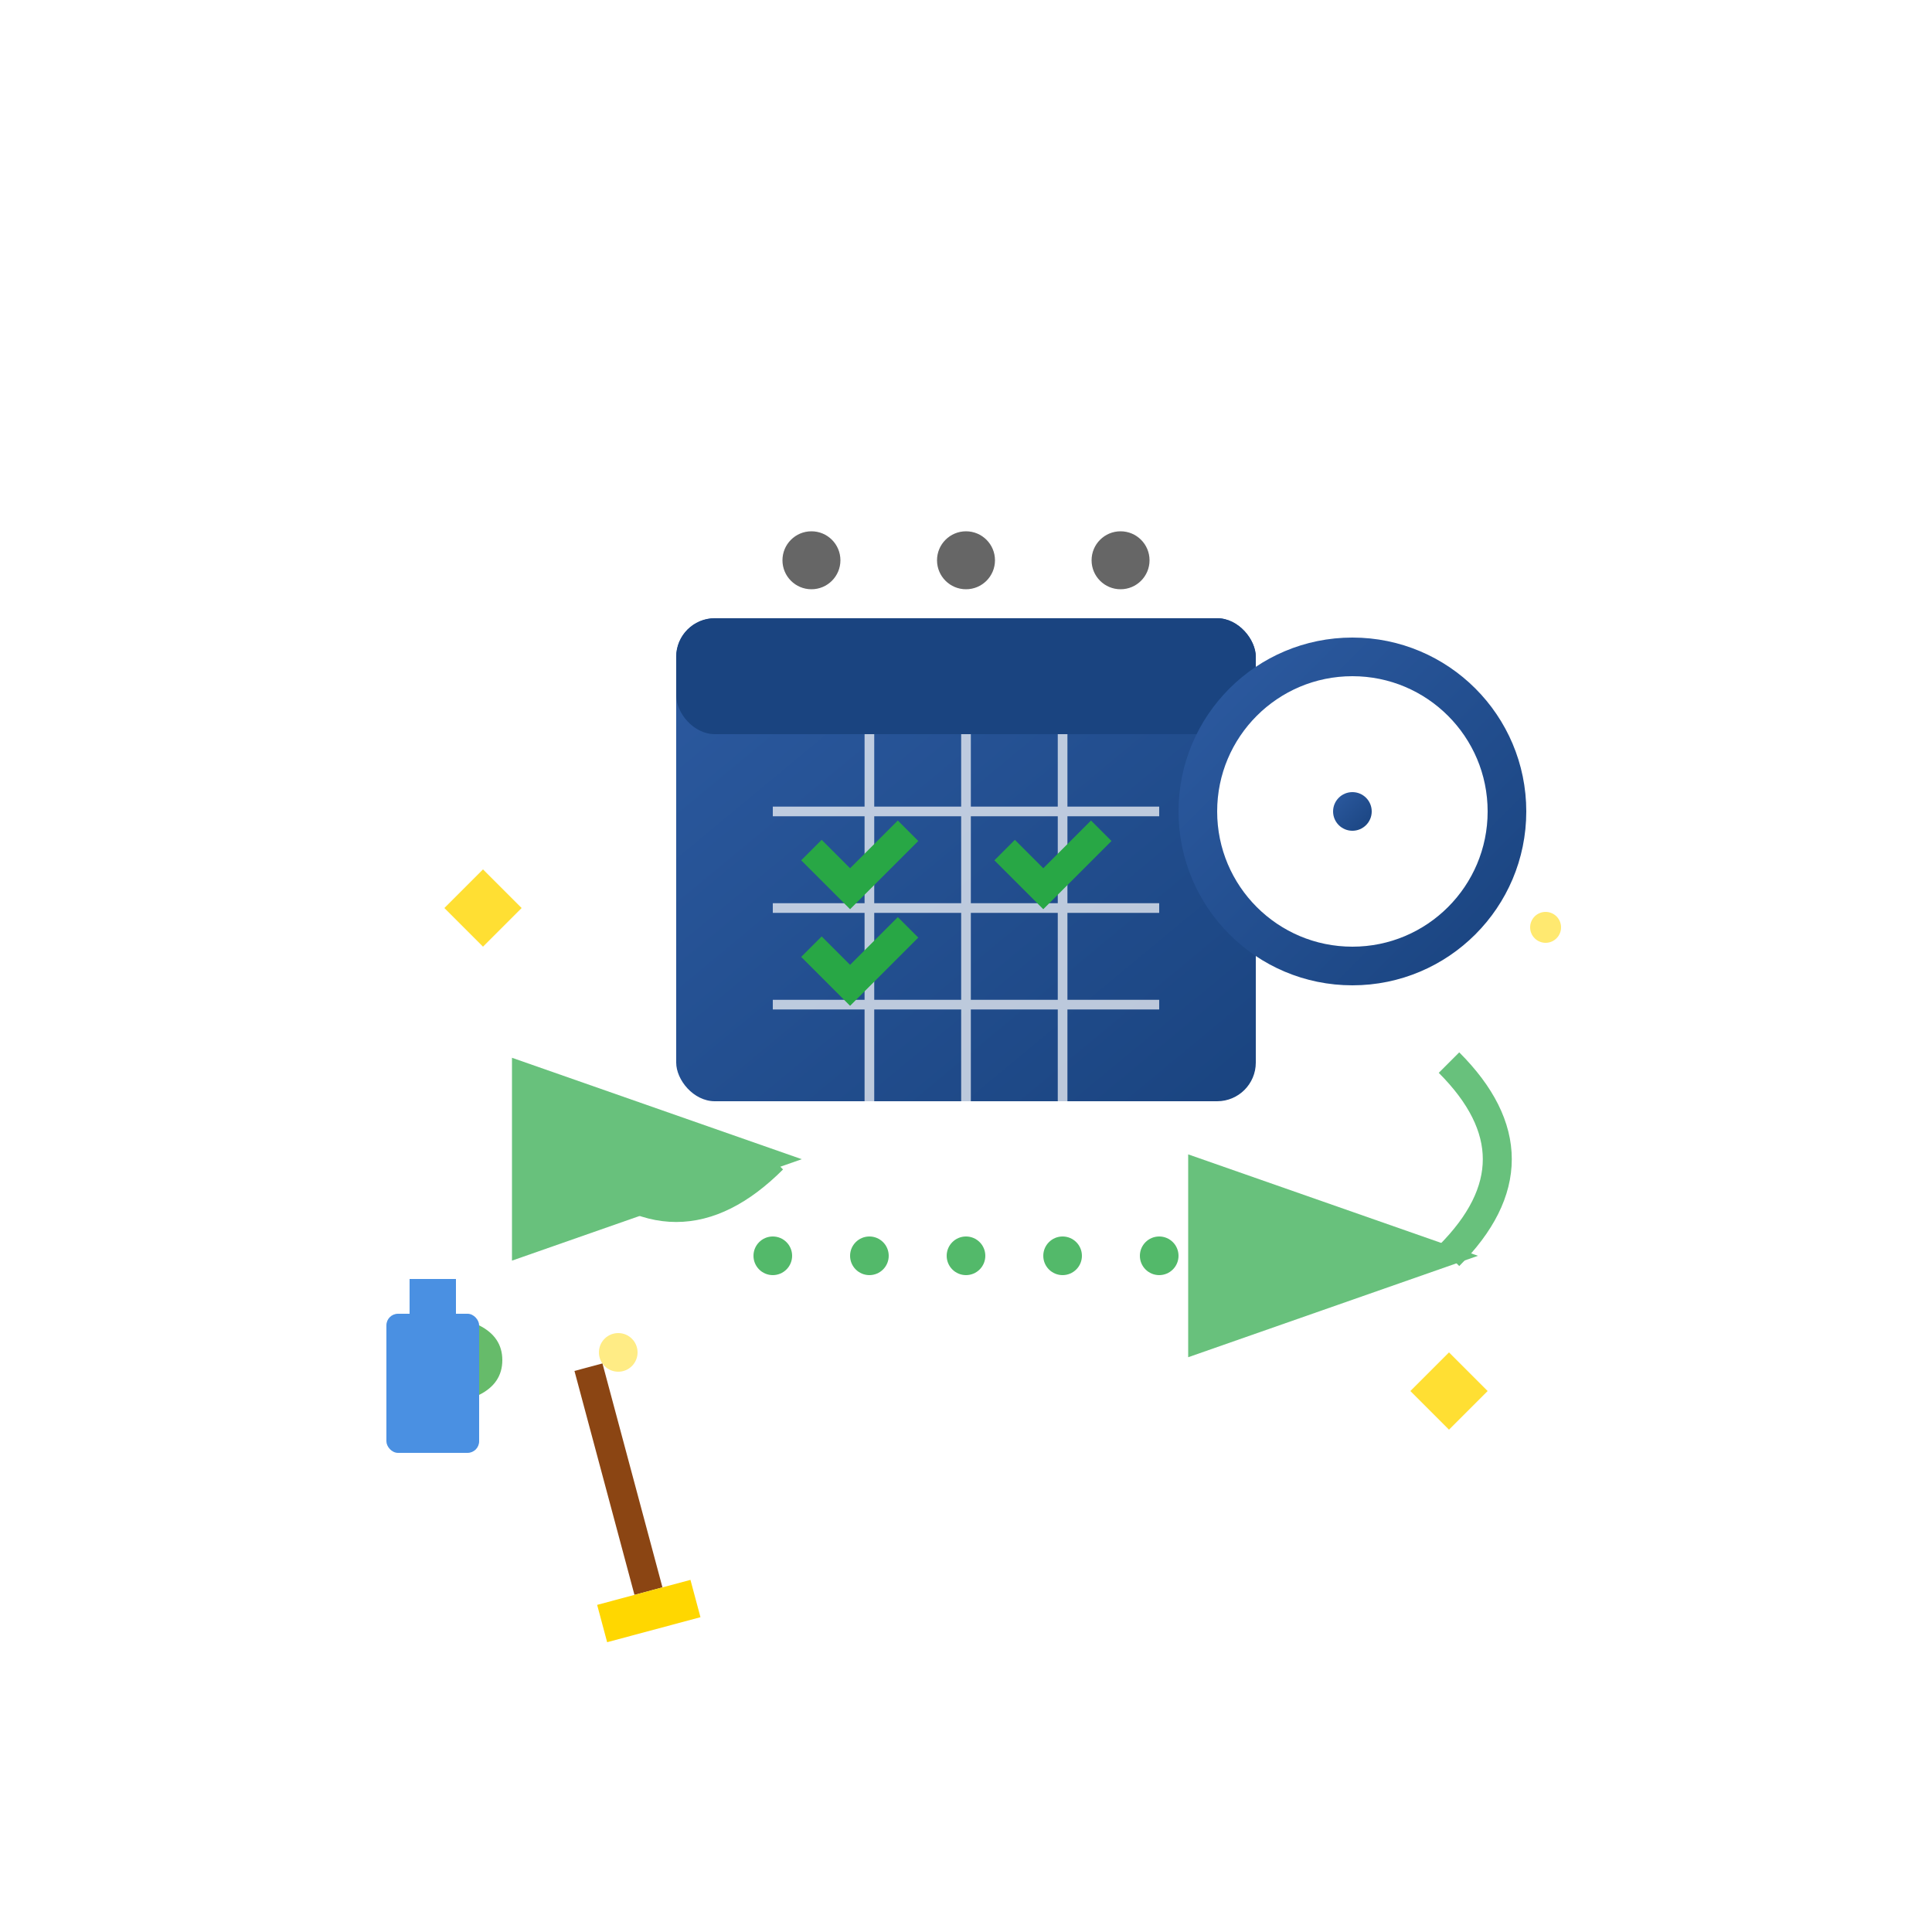 <svg xmlns="http://www.w3.org/2000/svg" viewBox="0 0 100 100" width="100" height="100">
  <defs>
    <linearGradient id="dailyGradient" x1="0%" y1="0%" x2="100%" y2="100%">
      <stop offset="0%" style="stop-color:#2c5aa0;stop-opacity:1" />
      <stop offset="100%" style="stop-color:#1a4480;stop-opacity:1" />
    </linearGradient>
  </defs>
  
  <!-- Calendar/schedule concept -->
  <g transform="translate(50,50)">
    <!-- Calendar base -->
    <rect x="-15" y="-18" width="30" height="25" fill="url(#dailyGradient)" rx="2"/>
    
    <!-- Calendar header -->
    <rect x="-15" y="-18" width="30" height="6" fill="#1a4480" rx="2"/>
    
    <!-- Calendar binding rings -->
    <circle cx="-8" cy="-21" r="1.5" fill="#666"/>
    <circle cx="0" cy="-21" r="1.5" fill="#666"/>
    <circle cx="8" cy="-21" r="1.5" fill="#666"/>
    
    <!-- Calendar grid -->
    <g stroke="#ffffff" stroke-width="0.5" opacity="0.7">
      <line x1="-10" y1="-8" x2="10" y2="-8"/>
      <line x1="-10" y1="-3" x2="10" y2="-3"/>
      <line x1="-10" y1="2" x2="10" y2="2"/>
      
      <line x1="-5" y1="-12" x2="-5" y2="7"/>
      <line x1="0" y1="-12" x2="0" y2="7"/>
      <line x1="5" y1="-12" x2="5" y2="7"/>
    </g>
    
    <!-- Check marks indicating completed tasks -->
    <g stroke="#28a745" stroke-width="1.5" fill="none">
      <path d="M-8,-6 L-6,-4 L-3,-7"/>
      <path d="M2,-6 L4,-4 L7,-7"/>
      <path d="M-8,-1 L-6,1 L-3,-2"/>
    </g>
    
    <!-- Clock showing time -->
    <circle cx="20" cy="-8" r="8" fill="#ffffff" stroke="url(#dailyGradient)" stroke-width="2"/>
    <circle cx="20" cy="-8" r="1" fill="url(#dailyGradient)"/>
    <!-- Clock hands pointing to specific time -->
    <line x1="20" y1="-8" x2="20" y2="-12" stroke="url(#dailyGradient)" stroke-width="1.5"/>
    <line x1="20" y1="-8" x2="23" y2="-8" stroke="url(#dailyGradient)" stroke-width="1"/>
    
    <!-- Cleaning tools arranged around -->
    <!-- Broom -->
    <g transform="rotate(-15)">
      <rect x="-25" y="15" width="1.5" height="12" fill="#8B4513"/>
      <rect x="-27" y="27" width="5" height="2" fill="#FFD700"/>
    </g>
    
    <!-- Spray bottle -->
    <g transform="scale(0.6) translate(-50,30)">
      <rect x="0" y="0" width="8" height="12" fill="#4a90e2" rx="1"/>
      <rect x="2" y="-3" width="4" height="4" fill="#4a90e2"/>
      <path d="M8,1 Q10,2 10,4 Q10,6 8,7" fill="#66BB6A"/>
    </g>
    
    <!-- Schedule arrows indicating routine -->
    <g stroke="#28a745" stroke-width="1.5" fill="none" opacity="0.7">
      <path d="M-20,10 Q-15,15 -10,10" marker-end="url(#arrowhead)"/>
      <path d="M25,5 Q30,10 25,15" marker-end="url(#arrowhead)"/>
    </g>
    
    <!-- Sparkles for cleanliness -->
    <g fill="#FFD700" opacity="0.8">
      <path d="M-25,-5 L-23,-3 L-25,-1 L-27,-3 Z"/>
      <path d="M25,20 L27,22 L25,24 L23,22 Z"/>
      <circle cx="-18" cy="20" r="1" opacity="0.6"/>
      <circle cx="30" cy="-2" r="0.8" opacity="0.7"/>
    </g>
    
    <!-- Frequency indicator (dots) -->
    <g fill="#28a745">
      <circle cx="-10" cy="15" r="1" opacity="0.8"/>
      <circle cx="-5" cy="15" r="1" opacity="0.8"/>
      <circle cx="0" cy="15" r="1" opacity="0.8"/>
      <circle cx="5" cy="15" r="1" opacity="0.8"/>
      <circle cx="10" cy="15" r="1" opacity="0.8"/>
    </g>
  </g>
  
  <!-- Arrow marker definition -->
  <defs>
    <marker id="arrowhead" markerWidth="10" markerHeight="7" refX="9" refY="3.5" orient="auto">
      <polygon points="0 0, 10 3.5, 0 7" fill="#28a745"/>
    </marker>
  </defs>
</svg>
